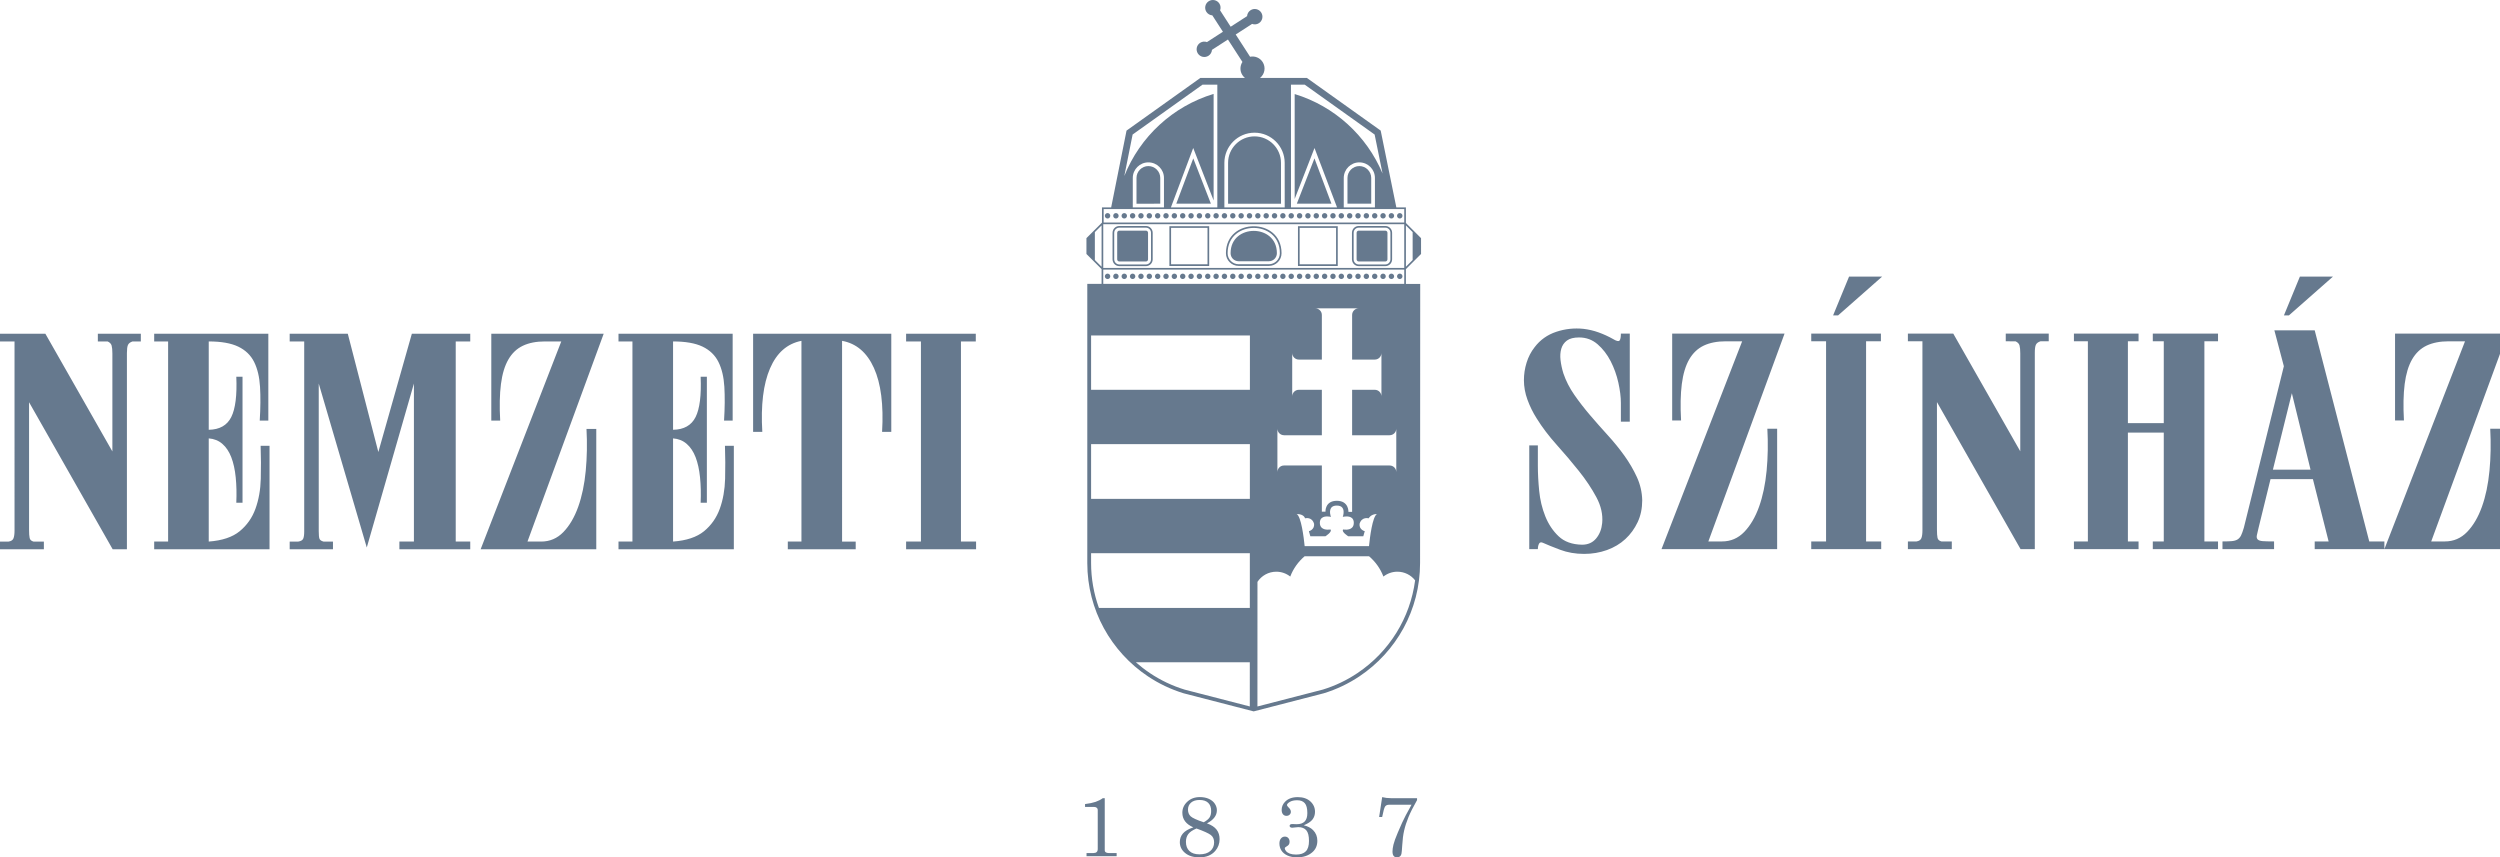<?xml version="1.0" encoding="utf-8"?>
<!-- Generator: Adobe Illustrator 16.0.0, SVG Export Plug-In . SVG Version: 6.00 Build 0)  -->
<!DOCTYPE svg PUBLIC "-//W3C//DTD SVG 1.0//EN" "http://www.w3.org/TR/2001/REC-SVG-20010904/DTD/svg10.dtd">
<svg version="1.0" id="Layer_1" xmlns:x="http://ns.adobe.com/Extensibility/1.0/" xmlns:i="http://ns.adobe.com/AdobeIllustrator/10.0/" xmlns:graph="http://ns.adobe.com/Graphs/1.0/"
	 xmlns="http://www.w3.org/2000/svg" xmlns:xlink="http://www.w3.org/1999/xlink" x="0px" y="0px" width="387.675px"
	 height="132.951px" viewBox="0 0 387.675 132.951" enable-background="new 0 0 387.675 132.951" xml:space="preserve">
<g>
	<path fill-rule="evenodd" clip-rule="evenodd" fill="#66798E" d="M188.771,13.126h-2.294l-10.842,7.735l-1.288,6.431
		c2.418-6.089,7.521-10.819,13.849-12.729v16.521l-3.164-8.135l-3.458,9.21h7.197V13.126z M169.779,35.996v4.324l1.043,1.043v-6.41
		L169.779,35.996z M218.015,34.953L218.015,34.953v6.41l1.043-1.043v-4.324L218.015,34.953z M178.079,25.179
		c1.333,0,2.417,1.085,2.417,2.418v4.563h-4.835v-4.563C175.661,26.264,176.746,25.179,178.079,25.179 M199.22,32.161h-9.356v-6.91
		c0-2.579,2.098-4.676,4.677-4.676c2.578,0,4.675,2.097,4.675,4.676L199.22,32.161z M200.765,14.583
		c6.164,1.88,11.158,6.438,13.627,12.32l-1.227-6.041l-10.845-7.736h-2.131c0,6.313,0.017,12.686,0.005,19.034h7.143l-3.496-9.21
		l-3.075,7.906L200.765,14.583z M171.144,34.506h46.611v-0.184v-1.901h-46.611V34.506z M171.083,41.546h46.672v-6.779h-46.672
		V41.546z M216.638,33.463c0,0.234,0.189,0.423,0.422,0.423s0.422-0.188,0.422-0.422s-0.189-0.422-0.422-0.422
		S216.638,33.231,216.638,33.463 M215.343,33.463c0,0.234,0.189,0.423,0.422,0.423c0.234,0,0.423-0.188,0.423-0.422
		s-0.19-0.422-0.423-0.422S215.343,33.231,215.343,33.463 M214.048,33.463c0,0.234,0.189,0.423,0.423,0.423s0.422-0.188,0.422-0.422
		s-0.188-0.422-0.422-0.422C214.239,33.042,214.048,33.231,214.048,33.463 M212.755,33.463c0,0.234,0.188,0.423,0.42,0.423
		c0.233,0,0.424-0.188,0.424-0.422s-0.19-0.422-0.424-0.422C212.944,33.042,212.753,33.231,212.755,33.463 M211.46,33.463
		c0,0.234,0.188,0.423,0.42,0.423c0.234,0,0.424-0.188,0.424-0.422s-0.189-0.422-0.424-0.422
		C211.649,33.042,211.46,33.231,211.46,33.463 M210.166,33.463c0,0.234,0.189,0.423,0.422,0.423s0.422-0.188,0.422-0.422
		s-0.189-0.422-0.422-0.422S210.166,33.231,210.166,33.463 M208.871,33.463c0,0.234,0.189,0.423,0.422,0.423
		c0.233,0,0.422-0.188,0.422-0.422s-0.188-0.422-0.422-0.422C209.06,33.042,208.871,33.231,208.871,33.463 M207.576,33.463
		c0,0.234,0.19,0.423,0.422,0.423c0.233,0,0.424-0.188,0.424-0.422s-0.19-0.422-0.424-0.422
		C207.766,33.042,207.576,33.231,207.576,33.463 M206.282,33.463c0,0.234,0.189,0.423,0.421,0.423c0.234,0,0.424-0.188,0.424-0.422
		s-0.189-0.422-0.424-0.422C206.471,33.042,206.282,33.231,206.282,33.463 M204.987,33.463c0,0.234,0.19,0.423,0.422,0.423
		c0.233,0,0.423-0.188,0.423-0.422s-0.189-0.422-0.423-0.422C205.177,33.042,204.987,33.231,204.987,33.463 M203.693,33.463
		c0,0.234,0.189,0.423,0.421,0.423c0.234,0,0.423-0.188,0.423-0.422s-0.189-0.422-0.423-0.422
		C203.882,33.042,203.693,33.231,203.693,33.463 M202.398,33.463c0,0.234,0.189,0.423,0.422,0.423s0.424-0.188,0.424-0.422
		s-0.191-0.422-0.424-0.422S202.398,33.231,202.398,33.463 M201.104,33.463c0,0.234,0.188,0.423,0.421,0.423
		c0.234,0,0.423-0.188,0.423-0.422s-0.188-0.422-0.423-0.422C201.292,33.042,201.104,33.231,201.104,33.463 M199.809,33.463
		c0,0.234,0.19,0.423,0.422,0.423c0.233,0,0.422-0.188,0.422-0.422c0.001-0.233-0.188-0.422-0.422-0.422
		C200,33.042,199.809,33.231,199.809,33.463 M198.515,33.463c0,0.234,0.189,0.423,0.421,0.423c0.233,0,0.423-0.188,0.423-0.422
		s-0.189-0.422-0.423-0.422C198.705,33.042,198.514,33.231,198.515,33.463 M197.22,33.463c0,0.234,0.189,0.423,0.422,0.423
		s0.422-0.188,0.422-0.422s-0.189-0.422-0.422-0.422S197.22,33.231,197.22,33.463 M195.925,33.463c0,0.234,0.189,0.423,0.423,0.423
		s0.422-0.188,0.422-0.422s-0.188-0.422-0.422-0.422C196.116,33.042,195.925,33.231,195.925,33.463 M194.631,33.463
		c0,0.234,0.19,0.423,0.422,0.423c0.233,0,0.423-0.188,0.423-0.422s-0.19-0.422-0.423-0.422
		C194.821,33.042,194.631,33.231,194.631,33.463 M193.337,33.463c0,0.234,0.189,0.423,0.421,0.423c0.234,0,0.423-0.188,0.423-0.422
		s-0.189-0.422-0.423-0.422C193.527,33.042,193.337,33.231,193.337,33.463 M192.042,33.463c0,0.234,0.19,0.423,0.422,0.423
		c0.233,0,0.423-0.188,0.423-0.422s-0.19-0.422-0.423-0.422C192.232,33.042,192.042,33.231,192.042,33.463 M190.748,33.463
		c0,0.234,0.189,0.423,0.421,0.423c0.234,0,0.423-0.188,0.423-0.422s-0.189-0.422-0.423-0.422
		C190.937,33.042,190.748,33.231,190.748,33.463 M189.453,33.463c0,0.234,0.19,0.423,0.422,0.423c0.233,0,0.423-0.188,0.423-0.422
		s-0.19-0.422-0.423-0.422C189.643,33.042,189.453,33.231,189.453,33.463 M188.159,33.463c0,0.234,0.189,0.423,0.421,0.423
		c0.234,0,0.423-0.188,0.423-0.422s-0.189-0.422-0.423-0.422C188.348,33.042,188.159,33.231,188.159,33.463 M186.865,33.463
		c0,0.234,0.189,0.423,0.421,0.423c0.233,0,0.422-0.188,0.422-0.422c0.001-0.233-0.189-0.422-0.422-0.422
		C187.054,33.042,186.864,33.231,186.865,33.463 M185.57,33.463c0,0.234,0.189,0.423,0.422,0.423c0.233,0,0.422-0.188,0.422-0.422
		s-0.189-0.422-0.422-0.422C185.76,33.042,185.57,33.231,185.57,33.463 M184.275,33.463c0,0.234,0.19,0.423,0.422,0.423
		c0.233,0,0.423-0.188,0.423-0.422s-0.19-0.422-0.423-0.422C184.465,33.042,184.275,33.231,184.275,33.463 M182.981,33.463
		c0,0.234,0.189,0.423,0.422,0.423s0.422-0.188,0.422-0.422s-0.189-0.422-0.422-0.422C183.171,33.042,182.981,33.231,182.981,33.463
		 M181.687,33.463c0,0.234,0.189,0.423,0.421,0.423c0.233,0,0.423-0.188,0.423-0.422s-0.19-0.422-0.423-0.422
		C181.876,33.042,181.686,33.231,181.687,33.463 M180.392,33.463c0,0.234,0.189,0.423,0.421,0.423c0.234,0,0.423-0.188,0.423-0.422
		s-0.189-0.422-0.423-0.422C180.581,33.042,180.392,33.231,180.392,33.463 M179.097,33.463c0,0.234,0.19,0.423,0.422,0.423
		c0.233,0,0.423-0.188,0.423-0.422s-0.19-0.422-0.423-0.422C179.287,33.042,179.097,33.231,179.097,33.463 M177.803,33.463
		c0,0.234,0.188,0.423,0.421,0.423c0.234,0,0.422-0.188,0.422-0.422s-0.188-0.422-0.422-0.422
		C177.991,33.042,177.803,33.231,177.803,33.463 M176.508,33.463c0,0.234,0.189,0.423,0.422,0.423c0.233,0,0.421-0.188,0.421-0.422
		s-0.188-0.422-0.421-0.422C176.697,33.042,176.508,33.231,176.508,33.463 M175.213,33.463c0,0.234,0.189,0.423,0.422,0.423
		c0.233,0,0.422-0.188,0.422-0.422s-0.189-0.422-0.422-0.422C175.402,33.042,175.213,33.231,175.213,33.463 M173.918,33.463
		c0,0.234,0.189,0.423,0.422,0.423s0.422-0.188,0.422-0.422c0.001-0.233-0.189-0.422-0.422-0.422S173.918,33.231,173.918,33.463
		 M172.624,33.463c0,0.234,0.188,0.423,0.421,0.423c0.234,0,0.422-0.188,0.422-0.422s-0.189-0.422-0.422-0.422
		S172.623,33.231,172.624,33.463 M171.329,33.463c0,0.234,0.188,0.423,0.422,0.423c0.233,0,0.421-0.188,0.421-0.422
		c0.001-0.233-0.188-0.422-0.421-0.422S171.329,33.231,171.329,33.463 M171.329,42.85c0,0.233,0.188,0.422,0.422,0.422
		c0.233,0,0.421-0.188,0.421-0.422c0.001-0.232-0.188-0.421-0.421-0.421C171.518,42.428,171.329,42.618,171.329,42.85
		 M172.624,42.85c0,0.233,0.188,0.422,0.421,0.422c0.234,0,0.422-0.188,0.422-0.422c0-0.232-0.189-0.421-0.422-0.421
		C172.812,42.428,172.623,42.618,172.624,42.85 M173.918,42.85c0,0.233,0.189,0.422,0.422,0.422s0.422-0.188,0.422-0.422
		c0.001-0.232-0.189-0.421-0.422-0.421C174.107,42.428,173.918,42.618,173.918,42.85 M175.213,42.85
		c0,0.233,0.189,0.422,0.422,0.422c0.233,0,0.422-0.188,0.422-0.422c0-0.232-0.189-0.421-0.422-0.421
		C175.402,42.428,175.213,42.618,175.213,42.85 M176.508,42.85c0,0.233,0.189,0.422,0.422,0.422c0.233,0,0.421-0.188,0.421-0.422
		c0-0.232-0.188-0.421-0.421-0.421C176.697,42.428,176.508,42.618,176.508,42.85 M177.803,42.85c0,0.233,0.188,0.422,0.421,0.422
		c0.234,0,0.422-0.188,0.422-0.422c0-0.232-0.188-0.421-0.422-0.421C177.991,42.428,177.803,42.618,177.803,42.85 M179.097,42.85
		c0,0.233,0.19,0.422,0.422,0.422c0.233,0,0.423-0.188,0.423-0.422c0-0.232-0.19-0.421-0.423-0.421
		C179.287,42.428,179.097,42.618,179.097,42.85 M180.392,42.85c0,0.233,0.189,0.422,0.421,0.422c0.234,0,0.423-0.188,0.423-0.422
		c0-0.232-0.189-0.421-0.423-0.421C180.581,42.428,180.392,42.618,180.392,42.85 M181.687,42.85c0,0.233,0.189,0.422,0.421,0.422
		c0.233,0,0.423-0.188,0.423-0.422c0-0.232-0.19-0.421-0.423-0.421C181.876,42.428,181.686,42.618,181.687,42.85 M182.981,42.85
		c0,0.233,0.189,0.422,0.422,0.422s0.422-0.188,0.422-0.422c0-0.232-0.189-0.421-0.422-0.421
		C183.171,42.428,182.981,42.618,182.981,42.85 M184.275,42.85c0,0.233,0.19,0.422,0.422,0.422c0.233,0,0.423-0.188,0.423-0.422
		c0-0.232-0.19-0.421-0.423-0.421C184.465,42.428,184.275,42.618,184.275,42.85 M185.57,42.85c0,0.233,0.189,0.422,0.422,0.422
		c0.233,0,0.422-0.188,0.422-0.422c0-0.232-0.189-0.421-0.422-0.421C185.76,42.428,185.57,42.618,185.57,42.85 M186.865,42.85
		c0,0.233,0.189,0.422,0.421,0.422c0.233,0,0.422-0.188,0.422-0.422c0.001-0.232-0.189-0.421-0.422-0.421
		C187.054,42.428,186.864,42.618,186.865,42.85 M188.159,42.85c0,0.233,0.189,0.422,0.421,0.422c0.234,0,0.423-0.188,0.423-0.422
		c0-0.232-0.189-0.421-0.423-0.421C188.348,42.428,188.159,42.618,188.159,42.85 M189.453,42.85c0,0.233,0.19,0.422,0.422,0.422
		c0.233,0,0.423-0.188,0.423-0.422c0-0.232-0.19-0.421-0.423-0.421C189.643,42.428,189.453,42.618,189.453,42.85 M190.748,42.85
		c0,0.233,0.189,0.422,0.421,0.422c0.234,0,0.423-0.188,0.423-0.422c0-0.232-0.189-0.421-0.423-0.421
		C190.937,42.428,190.748,42.618,190.748,42.85 M192.042,42.85c0,0.233,0.19,0.422,0.422,0.422c0.233,0,0.423-0.188,0.423-0.422
		c0-0.232-0.19-0.421-0.423-0.421C192.232,42.428,192.042,42.618,192.042,42.85 M193.337,42.85c0,0.233,0.189,0.422,0.421,0.422
		c0.234,0,0.423-0.188,0.423-0.422c0-0.232-0.189-0.421-0.423-0.421C193.527,42.428,193.337,42.618,193.337,42.85 M194.631,42.85
		c0,0.233,0.19,0.422,0.422,0.422c0.233,0,0.423-0.188,0.423-0.422c0-0.232-0.19-0.421-0.423-0.421
		C194.821,42.428,194.631,42.618,194.631,42.85 M195.925,42.85c0,0.233,0.189,0.422,0.423,0.422s0.422-0.188,0.422-0.422
		c0-0.232-0.188-0.421-0.422-0.421C196.116,42.428,195.925,42.618,195.925,42.85 M197.22,42.85c0,0.233,0.189,0.422,0.422,0.422
		s0.422-0.188,0.422-0.422c0-0.232-0.189-0.421-0.422-0.421C197.41,42.428,197.22,42.618,197.22,42.85 M198.515,42.85
		c0,0.233,0.189,0.422,0.421,0.422c0.233,0,0.423-0.188,0.423-0.422c0-0.232-0.189-0.421-0.423-0.421
		C198.705,42.428,198.514,42.618,198.515,42.85 M199.809,42.85c0,0.233,0.19,0.422,0.422,0.422c0.233,0,0.422-0.188,0.422-0.422
		c0.001-0.232-0.188-0.421-0.422-0.421C200,42.428,199.809,42.618,199.809,42.85 M201.104,42.85c0,0.233,0.188,0.422,0.421,0.422
		c0.234,0,0.423-0.188,0.423-0.422c0-0.232-0.188-0.421-0.423-0.421C201.292,42.428,201.104,42.618,201.104,42.85 M202.398,42.85
		c0,0.233,0.189,0.422,0.422,0.422s0.424-0.188,0.424-0.422c0-0.232-0.191-0.421-0.424-0.421
		C202.587,42.428,202.398,42.618,202.398,42.85 M203.693,42.85c0,0.233,0.189,0.422,0.421,0.422c0.234,0,0.423-0.188,0.423-0.422
		c0-0.232-0.189-0.421-0.423-0.421C203.882,42.428,203.693,42.618,203.693,42.85 M204.987,42.85c0,0.233,0.19,0.422,0.422,0.422
		c0.233,0,0.423-0.188,0.423-0.422c0-0.232-0.189-0.421-0.423-0.421C205.177,42.428,204.987,42.618,204.987,42.85 M206.282,42.85
		c0,0.233,0.189,0.422,0.421,0.422c0.234,0,0.424-0.188,0.424-0.422c0-0.232-0.189-0.421-0.424-0.421
		C206.471,42.428,206.282,42.618,206.282,42.85 M207.576,42.85c0,0.233,0.19,0.422,0.422,0.422c0.233,0,0.424-0.188,0.424-0.422
		c0-0.232-0.19-0.421-0.424-0.421C207.766,42.428,207.576,42.618,207.576,42.85 M208.871,42.85c0,0.233,0.189,0.422,0.422,0.422
		c0.233,0,0.422-0.188,0.422-0.422c0-0.232-0.188-0.421-0.422-0.421C209.06,42.428,208.871,42.618,208.871,42.85 M210.166,42.85
		c0,0.233,0.189,0.422,0.422,0.422s0.422-0.188,0.422-0.422c0-0.232-0.189-0.421-0.422-0.421
		C210.355,42.428,210.166,42.618,210.166,42.85 M211.46,42.85c0,0.233,0.188,0.422,0.42,0.422c0.234,0,0.424-0.188,0.424-0.422
		c0-0.232-0.189-0.421-0.424-0.421C211.649,42.428,211.46,42.618,211.46,42.85 M212.755,42.85c0,0.233,0.188,0.422,0.42,0.422
		c0.233,0,0.424-0.188,0.424-0.422c0-0.232-0.19-0.421-0.424-0.421C212.944,42.428,212.753,42.618,212.755,42.85 M214.048,42.85
		c0,0.233,0.189,0.422,0.423,0.422s0.422-0.188,0.422-0.422c0-0.232-0.188-0.421-0.422-0.421
		C214.239,42.428,214.048,42.618,214.048,42.85 M215.343,42.85c0,0.233,0.189,0.422,0.422,0.422c0.234,0,0.423-0.188,0.423-0.422
		c0-0.232-0.19-0.421-0.423-0.421C215.533,42.428,215.343,42.618,215.343,42.85 M216.638,42.85c0,0.233,0.189,0.422,0.422,0.422
		s0.422-0.188,0.422-0.422c0-0.232-0.189-0.421-0.422-0.421C216.828,42.428,216.638,42.618,216.638,42.85 M217.755,44.024h-46.672
		v-2.032v-0.185h46.672v0.185V44.024z M168.606,44.024L168.606,44.024v43.282c0,7.323,3.726,13.775,9.386,17.564
		c1.692,1.132,3.557,2.026,5.546,2.636l10.859,2.805v0.006l0.011-0.003l0.011,0.003v-0.006l10.859-2.805
		c1.989-0.609,3.853-1.504,5.544-2.636c5.661-3.789,9.389-10.241,9.389-17.563l0.021-43.283h-2.217v-2.293l2.347-2.347V36.93
		l-2.347-2.347v-2.423h-1.485l-2.425-11.909l-11.45-8.168h-7.258c0.737-0.593,0.923-1.659,0.397-2.471
		c-0.429-0.665-1.211-0.964-1.944-0.812l-2.229-3.451l2.542-1.642c0.339,0.125,0.73,0.098,1.058-0.114
		c0.554-0.358,0.713-1.098,0.354-1.653c-0.359-0.554-1.099-0.713-1.652-0.354c-0.328,0.211-0.514,0.557-0.54,0.918l-2.542,1.642
		l-1.641-2.541c0.125-0.339,0.097-0.73-0.114-1.059c-0.359-0.554-1.098-0.713-1.653-0.354c-0.554,0.357-0.713,1.097-0.355,1.651
		c0.212,0.328,0.557,0.514,0.918,0.539l1.643,2.542l-2.474,1.599c-0.34-0.125-0.73-0.097-1.059,0.115
		c-0.554,0.357-0.713,1.097-0.355,1.652c0.359,0.554,1.098,0.714,1.653,0.354c0.327-0.212,0.512-0.557,0.539-0.918l2.474-1.599
		l2.247,3.476c-0.391,0.6-0.422,1.397-0.008,2.038c0.111,0.172,0.246,0.319,0.397,0.441h-6.91l-11.451,8.169l-2.383,11.908h-1.427
		v2.361l-2.408,2.408v2.454l2.347,2.347v2.293H168.606z M193.822,60.447h-24.626V52.02h24.628L193.822,60.447z M193.816,77.356
		h-24.62v-8.483h24.623L193.816,77.356z M193.811,94.268H170.41c-0.793-2.201-1.214-4.551-1.214-6.961v-1.523h24.617L193.811,94.268
		z M176.136,102.695h17.672l-0.002,6.854l-10.095-2.608c-1.91-0.584-3.724-1.445-5.39-2.561
		C177.55,103.863,176.821,103.299,176.136,102.695 M216.521,73.21L216.521,73.21c0-0.567-0.46-1.026-1.027-1.026h-5.822v7.192h-0.57
		c0,0,0.081-1.717-1.794-1.717c-1.873,0-1.765,1.683-1.765,1.683h-0.564v-7.158h-5.866c-0.567,0-1.026,0.459-1.026,1.026v-6.746
		c0,0.566,0.459,1.026,1.025,1.026l0.001,0.008h5.866v-7.052h-3.52h-0.05c-0.567,0-1.026,0.46-1.026,1.026v-6.738
		c0,0.567,0.459,1.026,1.026,1.026h0.05h3.52v-6.919c0-0.566-0.46-1.026-1.027-1.026h6.747c-0.567,0-1.026,0.46-1.026,1.026v6.919
		h3.52c0.566,0,1.027-0.459,1.027-1.026v6.738c0-0.566-0.461-1.026-1.027-1.026h-3.52v7.052h5.822v-0.008
		c0.567,0,1.027-0.46,1.027-1.026V73.21z M194.995,90.228c0.625-0.948,1.7-1.574,2.92-1.574c0.818,0,1.568,0.282,2.164,0.753
		c0.467-1.229,1.241-2.306,2.223-3.143h10c0.982,0.837,1.756,1.913,2.224,3.144c0.597-0.472,1.347-0.754,2.163-0.754
		c1.118,0,2.113,0.524,2.753,1.341c-0.765,5.817-3.989,11.064-8.948,14.385c-1.666,1.115-3.479,1.977-5.363,2.554l-10.142,2.62
		L194.995,90.228z M194.418,35.343L194.418,35.343c-1.951,0-4.051,1.229-4.051,3.925c0,0.94,0.765,1.705,1.705,1.705h4.693
		c0.939,0,1.703-0.765,1.703-1.705C198.468,36.572,196.369,35.343,194.418,35.343 M196.765,41.235h-4.693
		c-1.084,0-1.966-0.883-1.966-1.967c0-2.876,2.235-4.186,4.312-4.186c2.078,0,4.311,1.31,4.311,4.186
		C198.73,40.352,197.849,41.235,196.765,41.235 M173.575,35.304L173.575,35.304c-0.437,0-0.793,0.355-0.793,0.794l0.001,4.119
		c0,0.438,0.355,0.793,0.792,0.793h4.12c0.437,0,0.792-0.355,0.792-0.793v-4.12c0-0.438-0.355-0.793-0.792-0.793H173.575z
		 M177.695,41.27h-4.12c-0.581,0-1.053-0.472-1.053-1.053v-4.12c0-0.581,0.472-1.054,1.053-1.054h4.12
		c0.58,0,1.053,0.473,1.053,1.055v4.119C178.748,40.798,178.275,41.271,177.695,41.27 M178.027,40.217
		c0,0.183-0.149,0.331-0.332,0.331h-4.12c-0.183,0-0.332-0.148-0.332-0.331v-4.12c0-0.183,0.148-0.331,0.332-0.331l4.12-0.001
		c0.183,0,0.332,0.149,0.332,0.333V40.217z M210.701,35.304L210.701,35.304c-0.437,0-0.792,0.355-0.792,0.794v4.119
		c0,0.438,0.355,0.793,0.792,0.793h4.12c0.437,0,0.792-0.355,0.792-0.793v-4.12c0-0.438-0.355-0.793-0.792-0.793H210.701z
		 M214.821,41.27h-4.12c-0.58,0-1.053-0.472-1.053-1.053v-4.12c0-0.581,0.473-1.054,1.053-1.054h4.12
		c0.581,0,1.054,0.473,1.054,1.055v4.119C215.875,40.798,215.402,41.271,214.821,41.27 M210.369,40.217
		c0,0.183,0.149,0.331,0.332,0.331h4.12c0.183,0,0.332-0.148,0.332-0.331v-4.12c0-0.183-0.149-0.331-0.332-0.331l-4.12-0.001
		c-0.183,0-0.332,0.149-0.332,0.333V40.217z M181.599,40.982L181.599,40.982h5.649v-5.649h-5.649V40.982z M187.509,41.244h-6.171
		v-6.171h6.171V41.244z M201.537,40.982L201.537,40.982h5.647v-5.649h-5.647V40.982z M207.445,41.244h-6.17v-6.171h6.17V41.244z
		 M192.072,40.512c-0.686,0-1.244-0.558-1.244-1.244c0-2.38,1.861-3.465,3.591-3.465c1.728,0,3.588,1.085,3.588,3.465
		c0,0.686-0.558,1.244-1.242,1.244H192.072z M210.794,25.754c-1.017,0-1.842,0.827-1.842,1.843v3.989l3.684,0.001v-3.99
		C212.636,26.582,211.81,25.754,210.794,25.754 M201.099,31.587h5.369l-2.637-7.026L201.099,31.587z M198.645,31.596l-0.003-6.346
		c0-2.261-1.84-4.102-4.101-4.102c-2.262-0.001-4.102,1.841-4.102,4.102v6.346H198.645z M182.404,31.587h5.37l-2.733-7.026
		L182.404,31.587z M178.079,25.754c-1.016,0-1.843,0.827-1.843,1.843v3.996l3.685-0.007v-3.989
		C179.921,26.582,179.094,25.754,178.079,25.754 M211.626,82.362v0.01c-0.08-0.022-0.879-0.262-0.801-1.134
		c0.336-1.169,1.41-0.862,1.41-0.862c0-0.001,0.342-0.669,1.289-0.669c-0.7,0.409-1.098,3.631-1.234,4.982h-9.977
		c-0.137-1.352-0.533-4.573-1.234-4.982c1.166,0,1.291,0.669,1.291,0.669c0-0.001,1.074-0.307,1.409,0.862
		c0.083,0.919-0.807,1.136-0.807,1.136l0.223,0.785h1.782h0.555c0,0,1.127-0.71,0.779-1.058c0,0-0.859,0.171-1.334-0.249
		c-0.182-0.162-0.309-0.404-0.309-0.78c0-0.369,0.127-0.603,0.309-0.75c0.492-0.404,1.4-0.169,1.4-0.169
		c0.002-0.002-0.002-0.008-0.004-0.012c0.008,0.001,0.014,0.003,0.014,0.003s-0.022-0.059-0.047-0.151
		c-0.002,0.012-0.002,0.018-0.002,0.028c-0.113-0.402-0.349-1.622,0.963-1.622c1.57-0.001,0.924,1.754,0.924,1.754
		c0-0.002,0.966-0.252,1.445,0.202c0.158,0.15,0.264,0.377,0.264,0.717c0,0.345-0.105,0.582-0.264,0.742
		c-0.465,0.472-1.379,0.287-1.379,0.287c-0.347,0.348,0.779,1.058,0.779,1.058h0.6h1.738l0.217-0.763c0,0.007,0,0.013,0.002,0.019
		l0.013-0.048C211.641,82.367,211.63,82.363,211.626,82.362 M140.51,51.751h10.806v1.195h-2.3v31.034h2.345v1.195H140.51v-1.195h2.3
		V52.947h-2.3V51.751z M122.165,83.981h2.115V52.854c-2.207,0.43-3.832,1.855-4.874,4.277c-1.042,2.419-1.442,5.7-1.195,9.839
		h-1.426V51.751h21.427V66.97h-1.427c0.247-4.2-0.175-7.502-1.263-9.91c-1.088-2.404-2.736-3.807-4.942-4.206l0.001,31.127h2.112
		v1.195h-10.528V83.981z M95.911,51.751h17.703v13.471h-1.335c0.123-1.961,0.139-3.709,0.047-5.242c-0.092-1.53-0.4-2.817-0.92-3.86
		c-0.522-1.042-1.341-1.831-2.459-2.369c-1.12-0.536-2.645-0.803-4.576-0.803v13.7c1.686-0.03,2.851-0.689,3.495-1.979
		c0.643-1.286,0.903-3.371,0.782-6.252h0.965v19.541h-0.965c0.061-1.411,0.029-2.72-0.093-3.93
		c-0.122-1.213-0.354-2.255-0.689-3.129c-0.338-0.872-0.798-1.562-1.38-2.068s-1.287-0.788-2.115-0.851v16
		c2.085-0.152,3.685-0.688,4.807-1.607c1.117-0.922,1.929-2.077,2.436-3.473c0.505-1.396,0.781-2.942,0.828-4.644
		c0.045-1.701,0.035-3.411-0.024-5.126h1.378v16.045H95.911v-1.195h2.161V52.947h-2.161V51.751z M74.532,85.176l12.505-32.229
		h-2.528c-1.349,0-2.491,0.222-3.425,0.668c-0.935,0.442-1.688,1.155-2.254,2.137c-0.567,0.981-0.95,2.252-1.149,3.815
		c-0.2,1.563-0.238,3.448-0.116,5.655h-1.379V51.751h17.428L81.795,83.981h2.116c1.349,0,2.499-0.49,3.449-1.471
		c0.949-0.979,1.717-2.283,2.298-3.907c0.582-1.626,0.972-3.487,1.172-5.588c0.198-2.098,0.237-4.268,0.116-6.505h1.518v18.666
		H74.532z M47.174,52.947h-2.253v-1.195h9.011l4.736,18.344l5.197-18.344h9.056v1.195h-2.252v31.034h2.252v1.195H61.933v-1.195
		h2.253V59.476l-7.31,25.425l-7.449-25.425v22.897c0,0.581,0.038,0.974,0.113,1.172c0.078,0.2,0.284,0.345,0.623,0.436h1.471v1.195
		h-6.713v-1.195h1.333c0.397-0.061,0.651-0.207,0.758-0.436c0.108-0.23,0.162-0.605,0.162-1.127V52.947z M23.909,51.751H41.61
		v13.471h-1.333c0.123-1.961,0.138-3.709,0.046-5.242c-0.092-1.53-0.399-2.817-0.92-3.86c-0.521-1.042-1.339-1.831-2.46-2.369
		c-1.119-0.536-2.643-0.803-4.574-0.803v13.7c1.686-0.03,2.851-0.689,3.494-1.979c0.644-1.286,0.904-3.371,0.781-6.252h0.965v19.541
		h-0.965c0.061-1.411,0.031-2.72-0.091-3.93c-0.123-1.213-0.352-2.255-0.69-3.129c-0.338-0.872-0.797-1.562-1.38-2.068
		c-0.581-0.506-1.287-0.788-2.114-0.851v16c2.084-0.152,3.686-0.688,4.804-1.607c1.119-0.922,1.932-2.077,2.438-3.473
		c0.505-1.396,0.782-2.942,0.827-4.644c0.046-1.701,0.039-3.411-0.023-5.126h1.381v16.045H23.909v-1.195h2.16V52.947h-2.16V51.751z
		 M20.552,52.947c-0.368,0.124-0.606,0.307-0.712,0.552c-0.109,0.246-0.16,0.659-0.16,1.24v30.438h-2.208L4.507,62.373v19.77
		c0,0.583,0.029,1.013,0.091,1.287c0.062,0.276,0.26,0.461,0.598,0.552h1.608v1.195H0v-1.195h1.333
		c0.399-0.061,0.652-0.229,0.759-0.506c0.107-0.274,0.161-0.674,0.161-1.194V52.947H0v-1.195h7.035l10.392,18.253V54.832
		c0-0.553-0.04-0.967-0.116-1.241c-0.076-0.277-0.283-0.49-0.619-0.643l-1.519-0.001v-1.195h6.666v1.195H20.552z M361.776,42.89
		l-6.828,6.014h-0.778l2.475-6.014H361.776z M291.866,42.89l-6.827,6.014h-0.779l2.475-6.014H291.866z M369.746,85.158
		l12.504-32.232h-2.528c-1.349,0-2.491,0.224-3.427,0.666c-0.936,0.447-1.685,1.159-2.252,2.139
		c-0.566,0.982-0.949,2.255-1.149,3.817s-0.238,3.449-0.114,5.655h-1.38V51.731h17.425l-11.816,32.23h2.117
		c1.348,0,2.496-0.491,3.447-1.472c0.95-0.98,1.717-2.282,2.299-3.906c0.584-1.626,0.973-3.488,1.172-5.588
		c0.199-2.102,0.237-4.268,0.115-6.506h1.518v18.668H369.746z M352.458,72.835L352.458,72.835h5.838l-2.897-11.862L352.458,72.835z
		 M352.089,74.304l-1.84,7.495c-0.123,0.522-0.215,0.92-0.276,1.196c-0.06,0.275-0.023,0.491,0.114,0.644
		c0.14,0.153,0.408,0.244,0.806,0.276c0.397,0.03,0.981,0.046,1.747,0.046v1.196h-8v-1.196c0.582,0,1.058-0.016,1.426-0.046
		c0.368-0.032,0.666-0.115,0.896-0.253c0.229-0.139,0.412-0.346,0.553-0.619c0.136-0.276,0.281-0.674,0.436-1.196l6.207-25.058
		l-1.472-5.565h6.255l8.459,32.737h2.346v1.196h-10.805v-1.196h2.159l-2.435-9.657H352.089z M333.835,51.731h10.114v1.194h-2.114
		v31.036h2.114v1.196h-10.114v-1.196h1.701V67.087h-5.563v16.874h1.653v1.196h-10.022v-1.196h2.163V52.925h-2.163v-1.194h10.022
		v1.194h-1.653v12.691h5.563V52.925h-1.701V51.731z M316.41,52.925c-0.367,0.122-0.605,0.308-0.713,0.552s-0.16,0.66-0.16,1.241
		v30.439h-2.207l-12.968-22.806v19.77c0,0.583,0.031,1.012,0.093,1.288c0.062,0.275,0.26,0.462,0.596,0.552h1.613v1.196h-6.808
		v-1.196h1.336c0.397-0.062,0.647-0.231,0.756-0.506s0.162-0.675,0.162-1.196V52.925h-2.254v-1.194h7.036l10.391,18.252V54.81
		c0-0.551-0.039-0.965-0.115-1.239c-0.076-0.277-0.283-0.49-0.621-0.645l-1.515-0.001v-1.194h6.665v1.194H316.41z M280.869,51.731
		h10.805v1.194h-2.301v31.036h2.346v1.196h-10.85v-1.196h2.299V52.925h-2.299V51.731z M257.649,85.158l12.506-32.232h-2.53
		c-1.347,0-2.488,0.224-3.424,0.666c-0.936,0.447-1.688,1.159-2.254,2.139c-0.566,0.982-0.949,2.255-1.148,3.817
		s-0.237,3.449-0.115,5.655h-1.379V51.731h17.426l-11.816,32.23h2.115c1.348,0,2.497-0.491,3.448-1.472
		c0.948-0.98,1.717-2.282,2.298-3.906c0.582-1.626,0.973-3.488,1.174-5.588c0.199-2.102,0.236-4.268,0.113-6.506h1.518v18.668
		H257.649z M214.333,123.61c0.424,0.108,0.883,0.164,1.375,0.164l4.035-0.001v0.299c-0.593,1.043-1.039,1.923-1.332,2.643
		c-0.291,0.719-0.519,1.409-0.668,2.065c-0.152,0.656-0.25,1.422-0.298,2.295c-0.043,0.723-0.085,1.169-0.124,1.339
		c-0.038,0.171-0.117,0.304-0.236,0.396c-0.119,0.094-0.272,0.142-0.463,0.142c-0.217,0-0.385-0.075-0.507-0.222
		c-0.12-0.146-0.18-0.38-0.18-0.694c0-0.28,0.047-0.632,0.147-1.054c0.099-0.422,0.324-1.052,0.682-1.89
		c0.472-1.125,0.88-2.008,1.223-2.653l0.898-1.646h-3.516c-0.259,0-0.455,0.091-0.582,0.272s-0.279,0.725-0.455,1.628l-0.469-0.001
		L214.333,123.61z M202.175,127.976c0.619,0.15,1.099,0.401,1.445,0.752c0.441,0.444,0.66,0.995,0.66,1.652
		c0,0.744-0.263,1.342-0.79,1.79c-0.599,0.518-1.385,0.78-2.347,0.78c-0.58,0-1.078-0.098-1.496-0.286
		c-0.414-0.191-0.729-0.448-0.936-0.772c-0.209-0.325-0.312-0.69-0.312-1.096c0-0.329,0.082-0.589,0.241-0.778
		c0.159-0.19,0.36-0.286,0.604-0.286c0.219-0.001,0.397,0.073,0.529,0.219c0.134,0.145,0.202,0.342,0.202,0.592
		c0,0.16-0.036,0.297-0.104,0.406c-0.067,0.109-0.189,0.214-0.363,0.308c-0.185,0.099-0.279,0.195-0.279,0.287
		c0,0.128,0.068,0.275,0.197,0.437c0.136,0.162,0.328,0.291,0.584,0.39c0.259,0.096,0.585,0.145,0.976,0.145
		c0.683,0,1.183-0.168,1.509-0.502c0.328-0.335,0.49-0.873,0.49-1.612c0.001-0.773-0.139-1.323-0.417-1.649
		c-0.28-0.325-0.694-0.49-1.245-0.49c-0.145,0-0.328,0.019-0.551,0.052c-0.177,0.026-0.305,0.04-0.382,0.04
		c-0.13-0.001-0.231-0.027-0.302-0.082s-0.106-0.122-0.106-0.204c0-0.09,0.033-0.16,0.101-0.21s0.178-0.075,0.328-0.075l0.357,0.014
		l0.311,0.013c0.547,0,0.961-0.141,1.236-0.421c0.28-0.282,0.416-0.714,0.416-1.302c0-0.72-0.13-1.232-0.395-1.537
		c-0.264-0.304-0.656-0.457-1.183-0.457c-0.479,0-0.86,0.086-1.146,0.26c-0.283,0.171-0.43,0.331-0.43,0.479
		c0,0.095,0.084,0.222,0.248,0.382c0.231,0.214,0.352,0.44,0.352,0.673c0,0.176-0.067,0.326-0.196,0.446
		c-0.13,0.121-0.297,0.18-0.498,0.18c-0.216,0-0.394-0.081-0.53-0.245c-0.136-0.165-0.203-0.394-0.203-0.688
		c0-0.457,0.164-0.865,0.494-1.219c0.465-0.502,1.133-0.753,2.002-0.753c0.812,0,1.461,0.219,1.946,0.655
		c0.483,0.438,0.728,0.979,0.728,1.622c0,0.462-0.133,0.862-0.396,1.2C203.265,127.418,202.814,127.716,202.175,127.976
		 M186.667,127.51L186.667,127.51c0.453-0.258,0.758-0.515,0.913-0.769c0.157-0.252,0.233-0.584,0.233-0.997
		c0-0.54-0.154-0.957-0.459-1.25c-0.307-0.296-0.752-0.442-1.335-0.442c-0.569-0.001-1.009,0.138-1.325,0.412
		c-0.314,0.275-0.474,0.634-0.474,1.075c0,0.436,0.14,0.785,0.412,1.044C184.908,126.842,185.584,127.153,186.667,127.51
		 M185.539,128.475L185.539,128.475c-0.616,0.258-1.041,0.551-1.281,0.875c-0.237,0.324-0.355,0.724-0.355,1.194
		c0,0.613,0.181,1.09,0.542,1.429c0.362,0.34,0.879,0.509,1.558,0.509c0.718-0.001,1.276-0.169,1.675-0.509
		c0.396-0.339,0.595-0.788,0.595-1.346c0-0.505-0.173-0.889-0.517-1.148C187.414,129.22,186.673,128.885,185.539,128.475
		 M187.164,127.679c0.694,0.249,1.191,0.577,1.5,0.981c0.305,0.401,0.458,0.891,0.458,1.462c0,0.696-0.221,1.303-0.665,1.822
		c-0.576,0.669-1.395,1.006-2.46,1.006c-0.938,0-1.679-0.228-2.224-0.68c-0.545-0.45-0.818-1.015-0.818-1.688
		c0-0.505,0.157-0.947,0.472-1.325c0.313-0.378,0.855-0.7,1.622-0.962c-1.135-0.489-1.703-1.245-1.703-2.266
		c0-0.661,0.255-1.231,0.768-1.707c0.513-0.479,1.161-0.719,1.949-0.719c0.54,0,1.01,0.095,1.409,0.28
		c0.401,0.187,0.705,0.438,0.916,0.759c0.208,0.32,0.314,0.654,0.314,1.005C188.702,126.461,188.189,127.139,187.164,127.679
		 M171.313,123.773v8.093c0,0.121,0.041,0.215,0.128,0.28c0.126,0.091,0.278,0.136,0.461,0.136h1.256v0.485h-4.669v-0.485h1.079
		c0.225,0,0.391-0.054,0.497-0.16c0.11-0.105,0.163-0.247,0.163-0.424v-6.115c0-0.124-0.051-0.232-0.148-0.317
		c-0.101-0.087-0.228-0.13-0.385-0.13h-1.436v-0.448c0.675-0.086,1.22-0.202,1.641-0.346c0.42-0.146,0.791-0.335,1.11-0.567
		L171.313,123.773z M250.109,52.557c0.551,0.338,0.896,0.421,1.034,0.252c0.138-0.167,0.207-0.526,0.207-1.078h1.379v13.654h-1.379
		v-2.896c0-0.92-0.132-1.969-0.39-3.148c-0.262-1.181-0.662-2.291-1.196-3.333c-0.537-1.043-1.212-1.917-2.024-2.621
		c-0.812-0.706-1.77-1.059-2.873-1.059c-0.826,0-1.455,0.163-1.885,0.481c-0.432,0.322-0.721,0.745-0.874,1.267
		c-0.153,0.521-0.192,1.109-0.116,1.77c0.078,0.661,0.223,1.341,0.439,2.046c0.396,1.167,0.964,2.276,1.699,3.334
		c0.736,1.058,1.547,2.108,2.437,3.148c0.89,1.043,1.81,2.085,2.759,3.127c0.951,1.043,1.809,2.101,2.575,3.173
		c0.769,1.074,1.41,2.177,1.933,3.312c0.519,1.134,0.795,2.329,0.825,3.585c0,1.257-0.235,2.39-0.71,3.403
		c-0.477,1.01-1.111,1.884-1.908,2.619c-0.797,0.736-1.748,1.304-2.852,1.702c-1.102,0.396-2.284,0.598-3.541,0.598
		c-1.35,0-2.59-0.215-3.723-0.644c-1.135-0.427-2.008-0.782-2.62-1.058c-0.31-0.154-0.525-0.114-0.646,0.116
		c-0.123,0.229-0.184,0.515-0.184,0.851h-1.333V69.064h1.334v3.173c0,1.195,0.067,2.49,0.206,3.885
		c0.137,1.396,0.451,2.705,0.943,3.931c0.489,1.228,1.178,2.262,2.066,3.105c0.891,0.843,2.1,1.28,3.635,1.309
		c0.92,0,1.646-0.322,2.182-0.963c0.539-0.646,0.852-1.443,0.943-2.394c0.123-1.316-0.176-2.651-0.896-3.998
		c-0.721-1.35-1.624-2.707-2.713-4.07c-1.086-1.364-2.238-2.72-3.448-4.068c-1.211-1.35-2.247-2.714-3.103-4.093
		c-0.582-0.92-1.059-1.884-1.427-2.898c-0.368-1.009-0.55-2.021-0.55-3.033c0-0.918,0.137-1.824,0.413-2.712
		c0.274-0.89,0.688-1.687,1.241-2.392c0.857-1.134,1.978-1.931,3.357-2.392c1.377-0.46,2.788-0.611,4.229-0.46
		c0.798,0.093,1.578,0.276,2.346,0.553C248.667,51.823,249.403,52.16,250.109,52.557 M210.794,25.179
		c1.334,0,2.416,1.085,2.416,2.418v4.563h-4.834v-4.563C208.376,26.263,209.462,25.179,210.794,25.179"/>
</g>
<g>
</g>
<g>
</g>
<g>
</g>
<g>
</g>
<g>
</g>
<g>
</g>
</svg>
